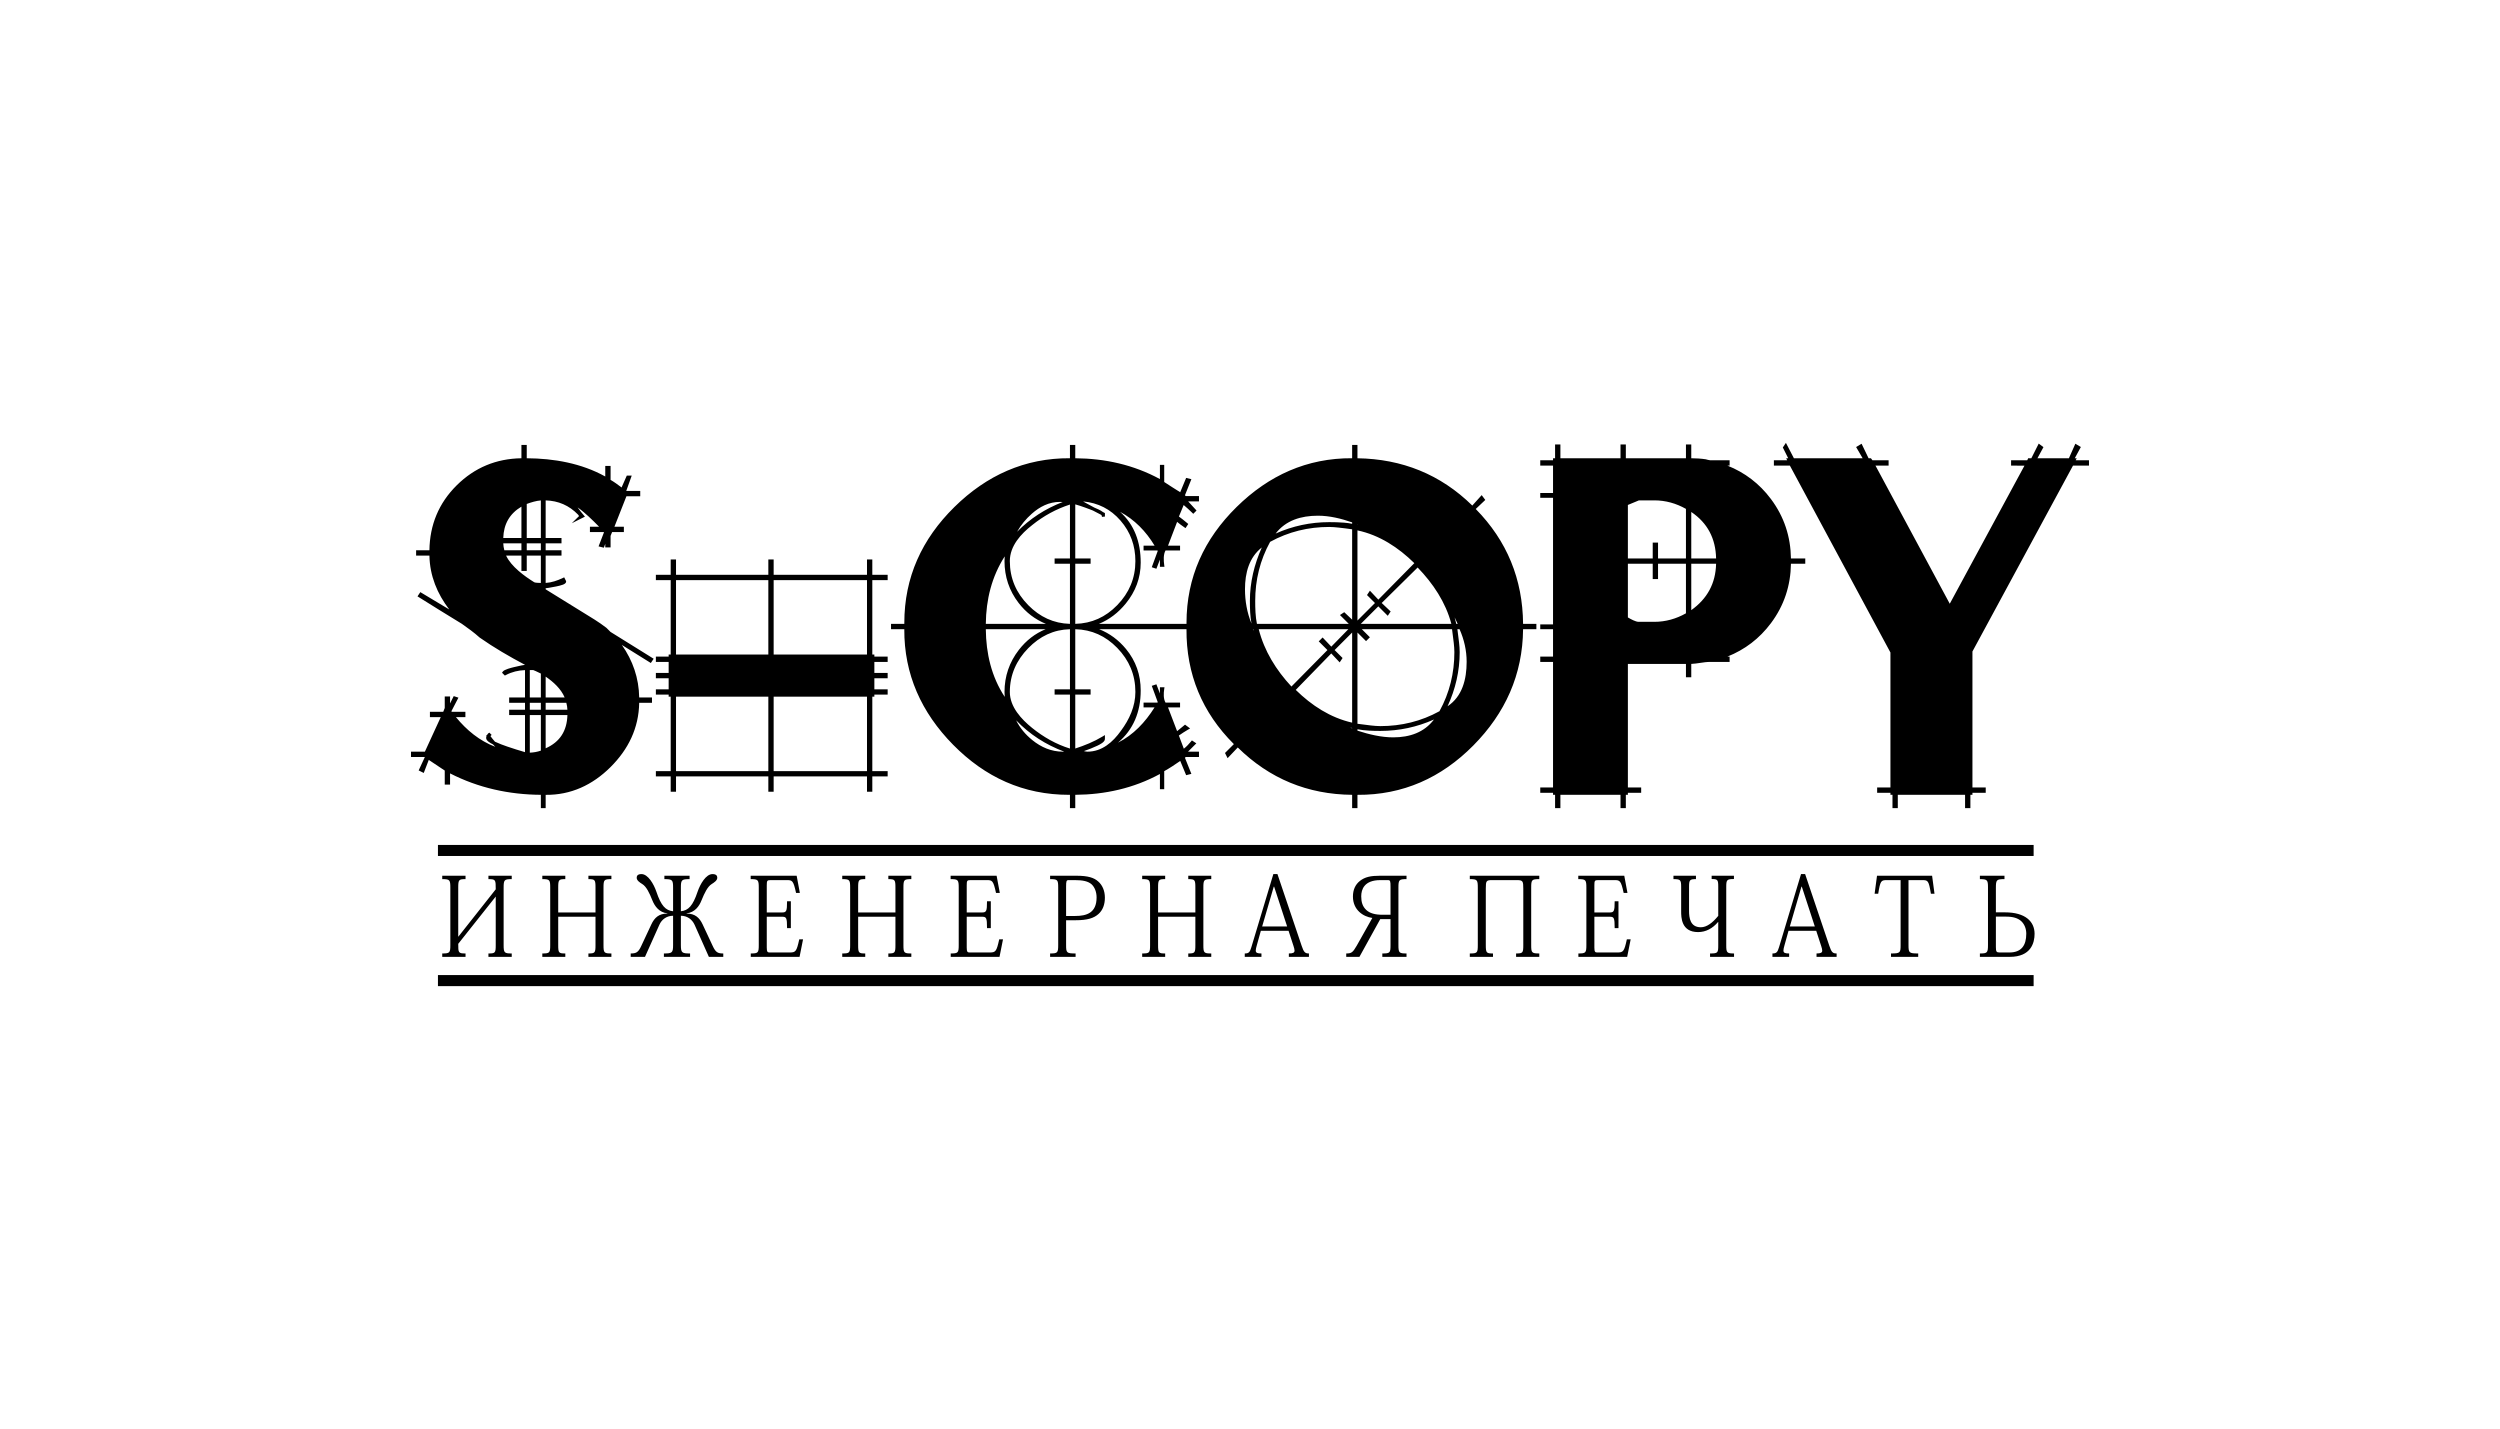 <?xml version="1.0" encoding="UTF-8"?> <svg xmlns="http://www.w3.org/2000/svg" width="700" height="400" viewBox="0 0 700 400" fill="none"><g clip-path="url(#clip0_54_67)"><path fill-rule="evenodd" clip-rule="evenodd" d="M136.216 206.138L136.126 206.01L136.488 205.649L136.724 205.27L136.784 205.353L137.01 205.127L137.658 205.775L137.334 206.1C137.33 206.103 137.327 206.106 137.323 206.11C137.718 206.65 138.138 207.17 138.581 207.67C139.686 208.203 140.887 208.639 142.042 209.039C143.678 209.605 145.339 210.115 147.001 210.602V200.222H142.564V198.732H147.001V196.786H142.564V195.297H147.001V187.633C145.127 187.692 143.333 188.124 141.661 189.004L141.362 189.16L140.571 188.37L140.78 188.059C141.19 187.441 143.232 186.964 143.913 186.794C144.632 186.614 145.358 186.441 146.086 186.305C146.376 186.251 146.691 186.194 147.001 186.162V186.154C142.657 183.851 138.337 181.351 134.313 178.524L134.29 178.507L134.269 178.488C132.759 177.118 130.978 175.846 129.315 174.668C125.29 172.224 121.293 169.726 117.3 167.23L116.9 166.981L117.69 165.794L125.79 170.652C122.421 166.244 120.345 161.237 120.238 155.563H116.512V154.073H120.237C120.34 147.002 122.823 140.897 127.885 135.883C132.911 130.906 138.973 128.416 145.999 128.311V124.586H147.489V128.31C155.097 128.361 162.768 129.702 169.474 133.418V130.455H170.962V134.368C172.01 134.974 173.065 135.752 174.041 136.493L175.502 133.175H176.88L175.35 137.457L175.366 137.468H179.265V138.958H175.397L172.037 147.489H174.684V148.978H171.388L170.962 150.039V153.271H169.474V152.266L169.076 153.358L167.6 152.989L169.111 149.063L169.026 148.978H165.179V147.489H167.749C166.794 146.478 165.74 145.494 164.757 144.565C164.393 144.233 162.673 142.684 161.723 142.072C162.244 142.818 163.176 143.933 163.413 144.218L163.783 144.663L160.1 146.504L162.136 144.5C162.06 144.369 161.927 144.192 161.853 144.094C159.355 141.515 156.33 140.212 152.785 140.109V150.638H157.221V152.126H152.785V154.073H157.221V155.563H152.785V163.221C154.436 163.127 156.094 162.549 157.568 161.847L157.972 161.654L158.51 162.724V162.833C158.51 163.316 157.991 163.562 157.607 163.709C157.015 163.935 156.332 164.084 155.711 164.212C155.027 164.353 154.338 164.488 153.647 164.592C153.37 164.634 153.076 164.678 152.785 164.701V165.011L166.459 173.47C167.589 174.197 168.722 174.956 169.784 175.784L169.806 175.801L169.826 175.821C170.195 176.19 170.564 176.559 170.934 176.929L183.028 184.45L182.233 185.643L174.115 180.583C177.187 184.956 178.885 189.845 178.975 195.297H182.557V196.786H178.975C178.856 203.871 175.94 209.835 170.898 214.832C165.881 219.804 159.841 222.628 152.785 222.559V226.273H151.439V222.549C142.52 222.487 133.957 220.615 126.018 216.55V219.689H124.528V215.754L120.056 212.772L118.649 216.429L117.226 215.719L118.945 211.999L118.867 211.959H115.081V210.468H118.968L123.412 200.794H120.378V199.305H124.103L124.528 198.243V195.01H126.018V196.962L127.045 194.908L128.361 195.346L126.386 199.146L126.505 199.305H130.311V200.794H127.657C130.654 204.455 134.274 207.436 138.676 209.108C138.451 208.882 138.232 208.651 138.019 208.416C137.355 208.09 136.122 207.447 136.122 206.634C136.122 206.461 136.155 206.296 136.216 206.138ZM244.248 217.397V221.692H242.759V217.397H216.623V221.692H215.134V217.397H189.285V221.692H187.795V217.397H183.644V215.908H187.795V195.068H187.223V194.495H183.644V193.006H187.223V189.916H183.644V188.426H187.223V185.335H183.644V183.845H187.223V183.273H187.795V162.433H183.644V160.944H187.795V156.65H189.285V160.944H215.134V156.65H216.623V160.944H242.759V156.65H244.248V160.944H248.544V162.433H244.248V183.273H244.822V183.845H248.544V185.335H244.822V188.426H248.544V189.916H244.822V193.006H248.544V194.495H244.822V195.068H244.248V215.908H248.544V217.397H244.248ZM313.035 207.944C317.337 205.773 320.664 202.244 323.273 198.074H320.197V196.728H324.093L324.165 196.586L322.495 192.035L323.788 191.604L324.778 194.175V192.435H326.055L325.976 192.96C325.802 194.124 325.725 195.653 326.346 196.728H330.418V198.074H327.046L329.587 204.727C330.233 204.192 330.881 203.66 331.531 203.13L331.809 202.902L333.226 203.966L332.621 204.311C331.759 204.804 330.907 205.38 330.085 205.949L331.47 209.642C332.21 209.076 332.904 208.309 333.472 207.629L333.735 207.312L334.974 208.137L332.641 210.468H335.714V211.959H332.01L331.785 212.184L333.586 216.684L332.121 217.05L330.469 213.061C329.025 214.061 327.511 215.078 325.981 215.923V220.977H324.778V216.715C317.436 220.707 309.424 222.486 301.074 222.549V226.273H299.586V222.551H299.329C286.537 222.551 275.821 217.623 266.868 208.529C258.009 199.532 253.129 188.801 253.204 176.174H249.487V174.684H253.209V174.427C253.209 161.637 258.138 150.921 267.231 141.966C276.226 133.107 286.959 128.228 299.586 128.304V124.586H301.074V128.31C309.424 128.372 317.437 130.151 324.778 134.143V130.168H325.981V134.962C327.455 135.939 328.958 136.885 330.459 137.824L332.121 133.809L333.586 134.175L331.785 138.674L332.01 138.899H335.714V140.39H332.68C332.697 140.407 332.712 140.423 332.726 140.438C333.409 141.155 334.075 141.894 334.738 142.631L335.028 142.954L334.111 143.872L333.786 143.547C333.047 142.807 332.231 142.097 331.429 141.407L330.096 144.629C330.887 145.187 331.666 145.839 332.4 146.45L332.717 146.714L331.948 147.868L331.567 147.613C330.892 147.163 330.229 146.644 329.589 146.126L327.046 152.785H330.418V154.132H326.347C325.706 155.255 325.814 156.995 325.977 158.19L326.048 158.71H324.778V156.684L323.788 159.254L322.495 158.825L324.165 154.273L324.093 154.132H320.197V152.785H323.29C320.833 148.717 317.656 145.483 313.616 143.309C317.59 146.885 319.397 151.723 319.397 157.537C319.397 161.847 317.93 165.654 315.214 168.992C313.129 171.552 310.63 173.476 307.689 174.684H332.221V174.427C332.221 161.637 337.15 150.921 346.243 141.966C355.238 133.107 365.97 128.228 378.598 128.304V124.586H380.087V128.314C392.557 128.505 403.338 132.813 412.245 141.558L414.873 138.636L415.881 139.984L413.206 142.518C421.969 151.436 426.358 162.185 426.462 174.684H430.185V176.174H426.462C426.348 188.896 421.48 199.693 412.519 208.745C403.567 217.788 392.798 222.63 380.087 222.556V226.273H378.598V222.548C366.144 222.443 355.456 218.022 346.573 209.292L343.725 212.29L342.999 210.836L345.484 208.353C336.586 199.488 332.139 188.736 332.216 176.174H307.765C310.692 177.344 313.201 179.195 315.285 181.722C318.052 185.084 319.397 188.969 319.397 193.322C319.397 199.393 317.313 204.303 313.035 207.944ZM501.464 157.852C501.377 163.982 499.554 169.553 495.865 174.487C492.641 178.8 488.557 181.899 483.675 183.845H484.29V185.335H478.823C477.915 185.335 476.924 185.477 476.029 185.615C475.235 185.737 474.378 185.86 473.555 185.896V189.629H472.066V185.906H455.806V220.489H459.528V221.978H455.806V222.551H455.234V226.273H453.744V222.551H436.912V226.273H435.423V222.551H434.85V221.978H431.271V220.489H434.85V185.335H431.271V183.845H434.85V176.174H431.271V174.828H434.85V139.387H431.271V138.041H434.85V130.369H431.271V128.88H434.85V128.309H435.423V124.443H436.912V128.309H453.744V124.443H455.234V128.309H472.066V124.443H473.555V128.31C474.904 128.322 476.276 128.394 477.604 128.599L477.642 128.606L477.679 128.618C478.046 128.741 478.477 128.817 478.861 128.88C480.518 128.88 482.175 128.88 483.832 128.88H484.29V130.369H483.674C488.557 132.316 492.641 135.416 495.865 139.729C499.554 144.664 501.377 150.233 501.464 156.363H505.476V157.852H501.464ZM580.439 130.369L552.282 182.416V220.489H556.003V221.978H552.282V222.551H551.709V226.273H550.22V222.551H531.384V226.273H529.894V222.551H529.322V221.978H525.6V220.489H529.322V182.701L501.166 130.369H496.687V128.88H500.41L500.123 128.309H500.698L499.192 125.298L500.057 124.001L502.29 128.309H521.54L519.709 125.17L521.245 124.249L523.198 128.309H523.855L524.284 128.88H528.808V130.369H525.132L545.933 169.049L566.85 130.389L563.102 130.367V128.88H567.62L567.909 128.3L568.769 128.324L570.841 124.206L572.167 125.201L570.485 128.309H579.295L581.102 124.242L582.637 125.164L580.934 128.309H581.48L581.194 128.88H584.917V130.369H580.439ZM151.439 150.638V140.119C150.141 140.21 148.695 140.661 147.489 141.108V150.638H151.439ZM145.999 150.638V141.858C142.698 143.826 141.032 146.75 140.912 150.638H145.999ZM151.439 154.073V152.126H147.489V154.073H151.439ZM145.999 154.073V152.126H140.914C140.943 152.784 141.035 153.44 141.213 154.073H145.999ZM151.439 163.228V155.563H147.489V159.856H145.999V155.563H141.702C143.137 158.652 146.854 161.324 149.563 163.017L149.573 163.024C149.799 163.172 150.804 163.216 151.439 163.228ZM158.105 195.297C157.082 192.868 154.949 190.929 152.785 189.45V195.297H158.105ZM151.439 195.297V188.595C150.964 188.359 150.487 188.126 150.004 187.908C149.838 187.834 149.461 187.654 149.32 187.625H148.347V195.297H151.439ZM158.872 198.732C158.843 198.075 158.751 197.419 158.572 196.786H152.785V198.732H158.872ZM151.439 198.732V196.786H148.347V198.732H151.439ZM158.876 200.222H152.785V209.525C156.792 207.753 158.75 204.629 158.876 200.222ZM151.439 210.178V200.222H148.347V210.746C149.403 210.707 150.44 210.527 151.439 210.178ZM242.759 183.273V162.433H216.623V183.273H242.759ZM215.134 183.273V162.433H189.285V183.273H215.134ZM242.759 215.908V195.068H216.623V215.908H242.759ZM215.134 215.908V195.068H189.285V215.908H215.134ZM306.398 142.119C307.15 142.428 308.153 142.858 308.799 143.362L309.377 143.658V144.641L308.551 144.723L308.471 144.326C308.451 144.275 308.357 144.187 308.296 144.135C307.532 143.744 306.77 143.35 306.011 142.951C305.757 142.847 305.504 142.747 305.248 142.649C304.303 142.288 303.35 141.935 302.389 141.62C301.962 141.479 301.518 141.338 301.074 141.223V156.363H305.368V157.852H301.074V174.679C305.683 174.569 309.571 172.786 312.813 169.455C316.165 166.012 317.908 161.92 317.908 157.108C317.908 152.798 316.556 148.997 313.726 145.742C310.949 142.55 307.46 140.786 303.261 140.399C303.48 140.533 303.724 140.667 303.848 140.738C304.687 141.217 305.544 141.671 306.398 142.119ZM297.558 140.561C297.29 140.543 297.02 140.533 296.752 140.533C293.727 140.533 291.123 141.873 288.898 143.852C287.238 145.326 285.839 147.002 284.78 148.9C288.408 145.2 292.69 142.439 297.558 140.561ZM299.586 174.679V157.852H295.291V156.363H299.586V141.271C295.721 142.519 292.195 144.46 289.017 147.022C285.865 149.471 282.753 152.867 282.753 157.108C282.753 161.935 284.533 166.023 287.917 169.454C291.156 172.735 295.009 174.565 299.586 174.679ZM292.865 174.684C289.849 173.453 287.289 171.517 285.223 168.839C282.561 165.389 281.263 161.463 281.263 157.108C281.263 156.666 281.283 156.225 281.318 155.783C277.676 161.468 276.096 167.884 276.028 174.684H292.865ZM301.074 176.18V193.006H305.368V194.495H301.074V209.584C303.689 208.733 306.34 207.666 308.68 206.242L309.377 205.819V206.921C309.377 207.786 307.906 208.487 307.255 208.8C306.065 209.373 304.768 209.865 303.479 210.311C303.798 210.388 304.178 210.468 304.48 210.468C308.551 210.468 311.588 207.804 313.846 204.641C316.22 201.45 317.908 197.792 317.908 193.751C317.908 188.939 316.165 184.846 312.813 181.403C309.571 178.073 305.683 176.289 301.074 176.18ZM292.785 176.174H276.028C276.092 182.966 277.599 189.471 281.323 195.128C281.284 194.669 281.263 194.21 281.263 193.751C281.263 189.362 282.607 185.418 285.295 181.947C287.334 179.316 289.828 177.38 292.785 176.174ZM299.586 209.598V194.495H295.291V193.006H299.586V176.18C294.988 176.295 291.14 178.167 287.92 181.475C284.59 184.895 282.753 188.947 282.753 193.751C282.753 197.926 285.972 201.387 289.023 203.843C292.19 206.392 295.702 208.396 299.586 209.598ZM297.968 210.453C292.812 208.528 288.303 205.63 284.519 201.69C285.576 203.83 287.11 205.656 289.024 207.208C291.526 209.235 294.368 210.468 297.61 210.468C297.73 210.468 297.85 210.463 297.968 210.453ZM408.148 174.684C407.889 174.075 407.602 173.463 407.297 172.857C407.462 173.465 407.616 174.075 407.76 174.684H408.148ZM380.258 146.996C380.201 146.971 380.143 146.947 380.087 146.922V146.972C380.143 146.98 380.201 146.987 380.258 146.996ZM396.013 157.683C391.546 153.298 386.267 149.822 380.087 148.507V173.75L384.993 168.845L382.759 166.614L383.574 165.392L385.934 167.899L396.013 157.683ZM406.379 174.684C404.78 168.623 401.265 163.381 396.941 158.903L386.873 168.838L389.385 171.21L388.574 172.426L385.927 169.779L381.022 174.684H406.379ZM405.316 197.757C409.434 195.007 410.661 190.251 410.661 185.305C410.661 182.127 409.954 179.073 408.674 176.174H408.068C408.241 177.41 408.404 178.649 408.533 179.89C408.625 180.773 408.714 181.698 408.714 182.586C408.714 187.902 407.532 192.968 405.316 197.757ZM357.175 149.397C361.926 147.274 366.937 146.201 372.186 146.201C373.555 146.201 374.938 146.232 376.303 146.345C377.057 146.408 377.844 146.496 378.598 146.653V146.267C375.561 145.2 372.261 144.397 369.036 144.397C364.272 144.397 360.008 145.708 357.175 149.397ZM378.598 173.506V148.202C377.33 148.023 376.059 147.855 374.786 147.724C373.935 147.634 373.042 147.547 372.186 147.547C366.315 147.547 360.771 148.891 355.632 151.72C352.804 156.857 351.458 162.401 351.458 168.272C351.458 170.308 351.518 172.656 351.94 174.684H377.663L375.187 172.209L376.386 171.409L378.598 173.506ZM406.57 176.174H381.307L383.568 178.434L382.491 179.513L380.087 177.109V202.656C381.354 202.836 382.626 203.003 383.898 203.136C384.749 203.224 385.644 203.312 386.499 203.312C392.369 203.312 397.915 201.968 403.051 199.14C405.881 194.001 407.225 188.457 407.225 182.586C407.225 181.73 407.137 180.837 407.048 179.986C406.915 178.713 406.749 177.442 406.57 176.174ZM353.309 153.281C349.76 156.088 348.596 160.382 348.596 164.979C348.596 168.303 349.172 171.543 350.42 174.617C350.03 172.585 349.969 170.293 349.969 168.272C349.969 163.037 351.196 158.022 353.309 153.281ZM401.517 201.458C396.765 203.583 391.75 204.657 386.499 204.657C384.459 204.657 382.135 204.598 380.087 204.195V204.584C383.25 205.619 386.748 206.462 390.077 206.462C394.76 206.462 398.782 205.066 401.517 201.458ZM378.598 202.343V177.109L373.693 182.014L375.924 184.245L375.109 185.468L372.753 182.963L362.81 193.173C367.255 197.534 372.481 200.947 378.598 202.343ZM377.539 176.174H352.443C354 182.301 357.323 187.623 361.602 192.231L371.683 182.016L369.246 179.581L370.333 178.494L372.764 181.065L377.539 176.174ZM350.994 176.626C350.963 176.472 350.934 176.322 350.906 176.174H350.809C350.868 176.325 350.93 176.476 350.994 176.626ZM378.598 203.942V203.841L378.017 203.697C378.211 203.779 378.404 203.861 378.598 203.942ZM480.507 156.363C480.39 150.797 478.129 146.444 473.555 143.35V156.363H480.507ZM472.066 156.363V142.488C469.327 140.944 466.382 140.103 463.22 140.103H458.901C457.873 140.54 456.841 140.969 455.806 141.386V156.363H462.761V151.925H464.251V156.363H472.066ZM480.507 157.852H473.555V170.84C478.01 167.668 480.382 163.382 480.507 157.852ZM472.066 171.728V157.852H464.251V162.146H462.761V157.852H455.806V172.88C456.613 173.358 457.985 174.112 458.806 174.112H463.22C466.378 174.112 469.325 173.273 472.066 171.728Z" fill="black"></path><path d="M122.625 236.584H569.415V239.673H122.625V236.584Z" fill="black"></path><path fill-rule="evenodd" clip-rule="evenodd" d="M141.016 248.551C141.016 246.342 141.211 246.156 143.283 246.156V245.205H136.76V246.156C138.804 246.156 138.804 246.342 138.804 249.011L128.306 262.303V248.52C128.306 246.31 128.474 246.156 130.35 246.156V245.205H123.827V246.156C125.926 246.156 126.095 246.342 126.095 248.551V264.606C126.095 266.786 125.926 266.97 123.827 266.97V267.921H130.35V266.97C128.334 266.97 128.306 266.786 128.306 264.268L138.804 251.038V264.636C138.804 266.816 138.663 266.97 136.76 266.97V267.921H143.283V266.97C141.211 266.97 141.016 266.786 141.016 264.606V248.551ZM168.981 248.551C168.981 246.342 169.121 246.156 171.192 246.156V245.205H164.755V246.156C166.601 246.156 166.741 246.342 166.741 248.52V255.489H156.299V248.52C156.299 246.342 156.44 246.156 158.287 246.156V245.205H151.849V246.156C153.921 246.156 154.06 246.342 154.06 248.551V264.606C154.06 266.786 153.921 266.97 151.849 266.97V267.921H158.287V266.97C156.44 266.97 156.299 266.816 156.299 264.606V256.686H166.741V264.606C166.741 266.786 166.601 266.97 164.755 266.97V267.921H171.192V266.97C169.121 266.97 168.981 266.786 168.981 264.606V248.551ZM193.222 267.921V266.97C190.928 266.97 190.647 266.786 190.647 264.606V256.41C192.355 256.41 193.783 257.361 194.51 258.988L198.485 267.921H202.517V266.97C201.006 266.97 200.39 266.694 199.55 264.852L196.75 258.866C195.854 256.932 194.595 255.796 192.244 255.796V255.735C194.51 255.489 195.77 253.801 196.443 252.05C197.254 250.054 198.121 248.245 199.27 247.538C199.997 247.078 200.838 246.525 200.838 245.758C200.838 245.205 200.529 244.744 199.494 244.744C197.674 244.744 196.051 247.538 195.323 249.687C194.007 253.617 192.748 254.936 190.647 255.151V248.52C190.647 246.371 190.844 246.156 193.083 246.156V245.205H186.028V246.156C188.269 246.156 188.464 246.371 188.464 248.52V255.151C186.364 254.936 185.106 253.617 183.789 249.687C183.062 247.538 181.437 244.744 179.618 244.744C178.582 244.744 178.274 245.205 178.274 245.758C178.274 246.525 179.087 247.078 179.842 247.538C180.99 248.245 181.858 250.054 182.642 252.05C183.341 253.801 184.601 255.489 186.869 255.735V255.796C184.517 255.796 183.257 256.932 182.361 258.866L179.561 264.852C178.721 266.694 178.107 266.97 176.595 266.97V267.921H180.598L184.601 258.988C185.301 257.361 186.757 256.41 188.464 256.41V264.606C188.464 266.786 188.184 266.97 185.889 266.97V267.921H193.222ZM223.876 267.921L224.855 263.01H223.792C223.036 266.509 222.756 266.694 221.078 266.694H215.505C214.919 266.694 214.694 266.54 214.694 265.313V256.686H218.921C220.181 256.686 220.377 256.901 220.377 259.878H221.44V252.357H220.377C220.377 255.213 220.181 255.489 218.921 255.489H214.694V247.938C214.694 246.617 214.779 246.433 215.73 246.433H220.294C221.833 246.433 222.141 246.525 222.896 250.025H223.959L223.064 245.205H210.188V246.156C212.258 246.156 212.455 246.342 212.455 248.551V264.575C212.455 266.786 212.287 266.97 210.216 266.97V267.921H223.876ZM252.961 248.551C252.961 246.342 253.101 246.156 255.172 246.156V245.205H248.735V246.156C250.582 246.156 250.721 246.342 250.721 248.52V255.489H240.281V248.52C240.281 246.342 240.42 246.156 242.267 246.156V245.205H235.829V246.156C237.901 246.156 238.042 246.342 238.042 248.551V264.606C238.042 266.786 237.901 266.97 235.829 266.97V267.921H242.267V266.97C240.42 266.97 240.281 266.816 240.281 264.606V256.686H250.721V264.606C250.721 266.786 250.582 266.97 248.735 266.97V267.921H255.172V266.97C253.101 266.97 252.961 266.786 252.961 264.606V248.551ZM279.863 267.921L280.842 263.01H279.779C279.024 266.509 278.743 266.694 277.065 266.694H271.493C270.906 266.694 270.682 266.54 270.682 265.313V256.686H274.909C276.168 256.686 276.364 256.901 276.364 259.878H277.428V252.357H276.364C276.364 255.213 276.168 255.489 274.909 255.489H270.682V247.938C270.682 246.617 270.765 246.433 271.717 246.433H276.28C277.82 246.433 278.128 246.525 278.883 250.025H279.947L279.051 245.205H266.174V246.156C268.247 246.156 268.442 246.342 268.442 248.551V264.575C268.442 266.786 268.274 266.97 266.202 266.97V267.921H279.863ZM296.296 264.575C296.296 266.786 296.128 266.97 294.029 266.97V267.921H301.166V266.97C298.62 266.97 298.507 266.786 298.507 264.575V257.669H301.138C304.525 257.669 306.318 257.055 307.577 255.919C308.781 254.844 309.368 253.279 309.368 251.345C309.368 249.38 308.64 247.813 307.521 246.832C306.345 245.758 304.665 245.205 301.335 245.205H294.029V246.156C296.128 246.156 296.296 246.342 296.296 248.52V264.575ZM300.97 246.433C303.155 246.433 304.693 246.739 305.673 247.63C306.513 248.428 307.045 249.749 307.045 251.283C307.045 255.642 304.218 256.471 301.082 256.471H298.507V248.274C298.507 246.709 298.59 246.433 299.206 246.433H300.97ZM336.942 248.551C336.942 246.342 337.082 246.156 339.154 246.156V245.205H332.716V246.156C334.563 246.156 334.702 246.342 334.702 248.52V255.489H324.262V248.52C324.262 246.342 324.402 246.156 326.248 246.156V245.205H319.811V246.156C321.882 246.156 322.022 246.342 322.022 248.551V264.606C322.022 266.786 321.882 266.97 319.811 266.97V267.921H326.248V266.97C324.402 266.97 324.262 266.816 324.262 264.606V256.686H334.702V264.606C334.702 266.786 334.563 266.97 332.716 266.97V267.921H339.154V266.97C337.082 266.97 336.942 266.786 336.942 264.606V248.551ZM360.793 260.615L362.193 264.913C362.361 265.436 362.473 265.864 362.473 266.171C362.473 266.755 362.052 266.97 360.876 266.97V267.921H366.503V266.97C365.44 266.97 365.075 266.663 364.46 264.821L357.685 244.744H356.538L350.379 265.22C349.959 266.663 349.624 266.97 348.532 266.97V267.921H353.206V266.97C352.058 266.97 351.611 266.816 351.611 266.141C351.611 265.804 351.723 265.313 351.919 264.636L353.039 260.615H360.793ZM360.401 259.418H353.402L356.649 248.274H356.762L360.401 259.418ZM389.347 257.361V264.575C389.347 266.816 389.206 266.97 387.051 266.97V267.921H393.826V266.97C391.727 266.97 391.558 266.786 391.558 264.575V248.551C391.558 246.342 391.727 246.156 393.826 246.156V245.205H386.408C383.804 245.205 382.179 245.543 380.752 246.678C379.493 247.692 378.821 249.135 378.821 251.038C378.821 254.814 381.732 256.686 384.253 257.024L379.885 264.79C378.765 266.755 378.345 266.97 376.946 266.97V267.921H380.64L386.464 257.361H389.347ZM389.347 256.133H387.078C385.008 256.133 383.523 255.704 382.545 254.783C381.507 253.801 381.143 252.573 381.143 250.976C381.143 249.073 381.956 246.433 386.491 246.433H388.59C389.291 246.433 389.347 246.678 389.347 248.336V256.133ZM416.024 248.796C416.024 246.617 416.165 246.433 417.788 246.433H424.758C426.41 246.433 426.522 246.739 426.522 248.827V264.606C426.522 266.786 426.41 266.97 424.506 266.97V267.921H431.001V266.97C428.844 266.97 428.734 266.755 428.734 264.545V248.582C428.734 246.342 428.873 246.156 431.001 246.156V245.205H411.545V246.156C413.616 246.156 413.785 246.342 413.785 248.582V264.545C413.785 266.786 413.672 266.97 411.545 266.97V267.921H418.039V266.97C416.192 266.97 416.024 266.816 416.024 264.606V248.796ZM455.607 267.921L456.587 263.01H455.522C454.767 266.509 454.487 266.694 452.808 266.694H447.237C446.649 266.694 446.425 266.54 446.425 265.313V256.686H450.653C451.911 256.686 452.107 256.901 452.107 259.878H453.172V252.357H452.107C452.107 255.213 451.911 255.489 450.653 255.489H446.425V247.938C446.425 246.617 446.509 246.433 447.461 246.433H452.024C453.563 246.433 453.871 246.525 454.627 250.025H455.691L454.795 245.205H441.918V246.156C443.99 246.156 444.186 246.342 444.186 248.551V264.575C444.186 266.786 444.019 266.97 441.947 266.97V267.921H455.607ZM479.261 245.205V246.125C480.941 246.125 481.109 246.342 481.109 248.274V256.441C479.542 258.374 477.889 259.633 476.237 259.633C473.243 259.633 472.935 256.993 472.935 255.059V248.336C472.935 246.371 473.131 246.156 474.867 246.156V245.205H468.568V246.156C470.527 246.156 470.724 246.342 470.724 248.366V255.151C470.724 256.809 470.724 260.984 475.455 260.984C477.666 260.984 479.542 259.941 481.053 258.159H481.109V264.729C481.109 266.816 480.969 266.97 478.814 266.97V267.921H485.532V266.97C483.545 266.97 483.349 266.755 483.349 264.729V248.366C483.349 246.371 483.489 246.125 485.504 246.125V245.205H479.261ZM508.543 260.615L509.943 264.913C510.111 265.436 510.223 265.864 510.223 266.171C510.223 266.755 509.803 266.97 508.628 266.97V267.921H514.253V266.97C513.189 266.97 512.826 266.663 512.21 264.821L505.435 244.744H504.288L498.129 265.22C497.71 266.663 497.374 266.97 496.282 266.97V267.921H500.956V266.97C499.81 266.97 499.361 266.816 499.361 266.141C499.361 265.804 499.473 265.313 499.669 264.636L500.789 260.615H508.543ZM508.151 259.418H501.152L504.401 248.274H504.512L508.151 259.418ZM534.381 246.433H538.187C539.839 246.433 540.035 246.525 540.652 250.239H541.659L540.987 245.205H525.563L524.891 250.239H525.899C526.487 246.586 526.682 246.433 528.334 246.433H532.17V264.606C532.17 266.786 532.057 266.97 529.482 266.97V267.921H537.097V266.97C534.52 266.97 534.381 266.786 534.381 264.606V246.433ZM558.848 255.458V248.612C558.848 246.342 559.016 246.156 561.254 246.156V245.205H554.369V246.156C556.412 246.156 556.636 246.402 556.636 248.397V264.545C556.636 266.786 556.439 266.97 554.369 266.97V267.921H562.738C568.673 267.921 569.682 263.992 569.682 261.475C569.682 258.007 567.078 255.458 561.395 255.458H558.848ZM558.848 256.655H561.702C563.69 256.655 565.006 257.085 565.931 257.913C566.853 258.774 567.358 260.033 567.358 261.445C567.358 264.76 565.957 266.694 562.626 266.694H559.884C559.016 266.694 558.848 266.479 558.848 265.159V256.655Z" fill="black"></path><path d="M122.625 273.024H569.415V276.114H122.625V273.024Z" fill="black"></path></g><defs><clipPath id="clip0_54_67"><rect width="470" height="152.112" fill="white" transform="translate(115 124)"></rect></clipPath></defs></svg> 